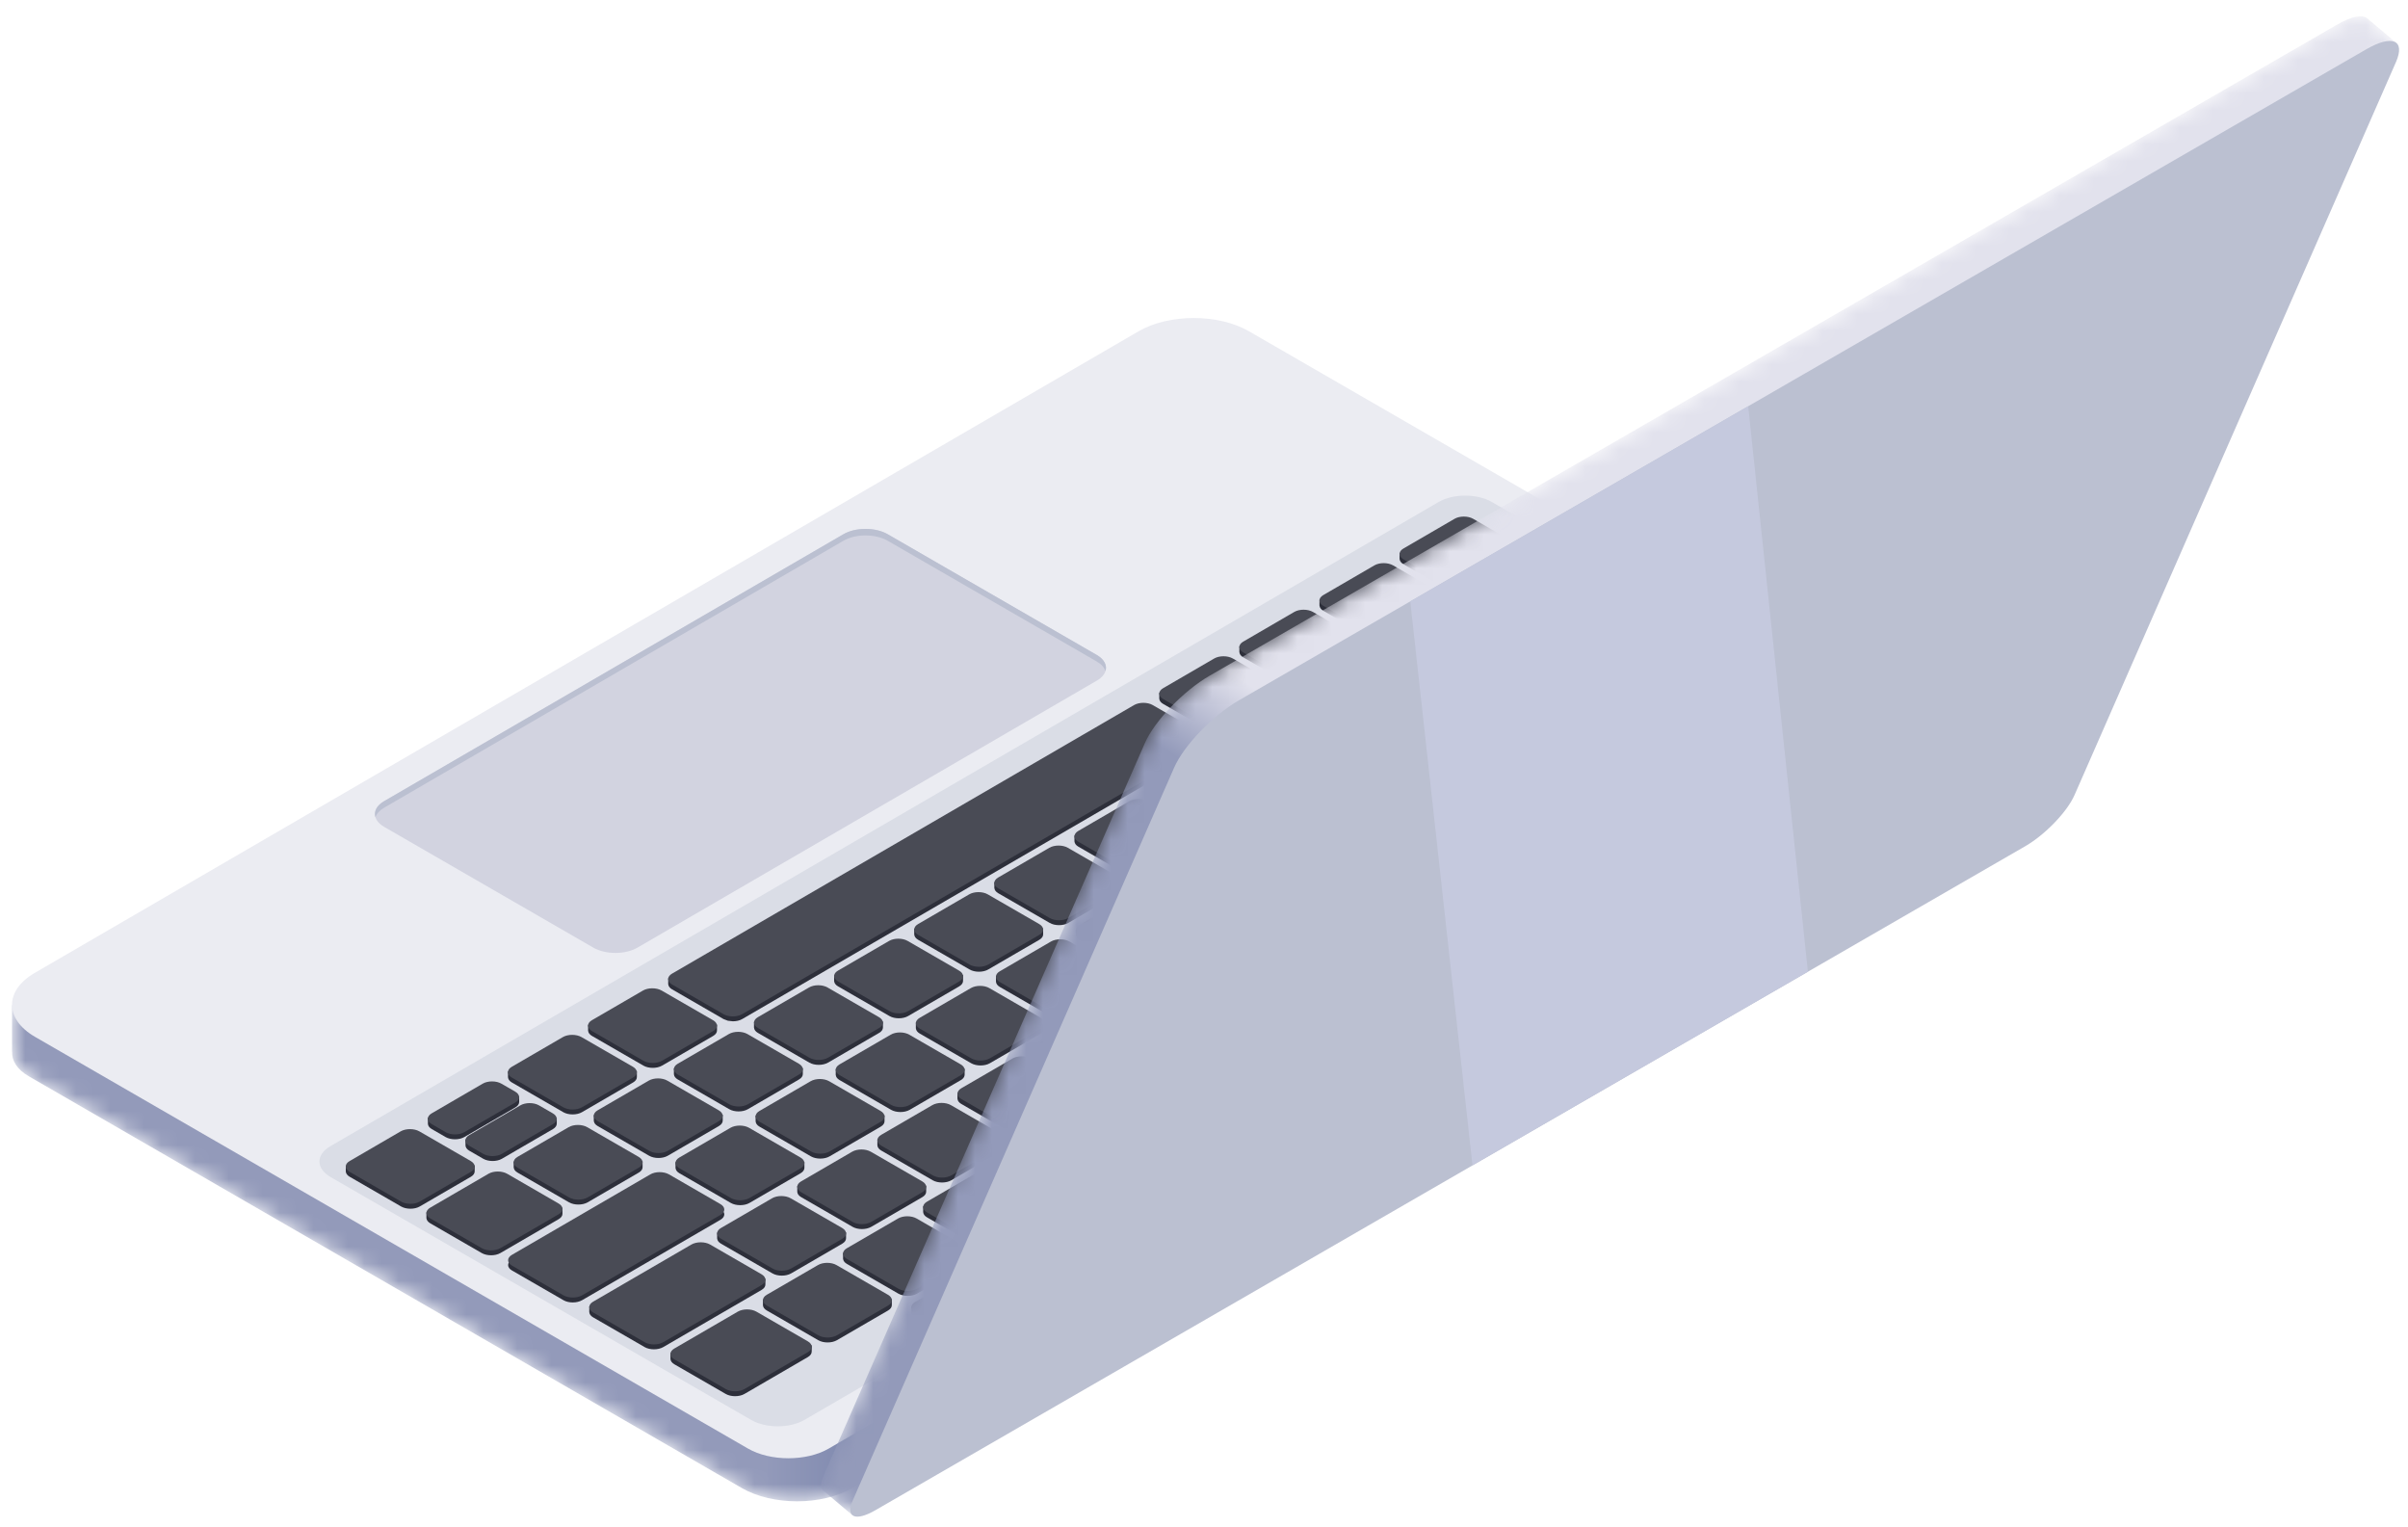 <svg width="142" height="90" viewBox="0 0 142 90" fill="none" xmlns="http://www.w3.org/2000/svg">
<path d="M54.401 78.841V78.496L54.205 78.543L54.171 78.517L53.353 78.047C53.049 77.871 52.557 77.869 52.255 78.045L49.465 79.667L49.016 79.773L49.017 80.132C49.027 80.241 49.101 80.349 49.247 80.433L50.064 80.905C50.368 81.081 50.859 81.083 51.163 80.905L54.177 79.155C54.324 79.068 54.399 78.957 54.401 78.845V78.841Z" fill="#2D2F3A"/>
<path d="M49.677 81.587V81.241L49.481 81.288L49.447 81.263L48.629 80.792C48.325 80.616 47.833 80.615 47.529 80.791L44.74 82.412L44.292 82.517L44.295 82.877C44.303 82.987 44.377 83.096 44.521 83.179L45.339 83.651C45.644 83.827 46.135 83.828 46.439 83.652L49.452 81.9C49.6 81.815 49.675 81.703 49.676 81.591L49.677 81.589V81.587Z" fill="#2D2F3A"/>
<path d="M49.245 80.145L50.063 80.616C50.367 80.792 50.86 80.792 51.161 80.617L54.177 78.865C54.479 78.689 54.476 78.404 54.172 78.228L53.355 77.756C53.051 77.58 52.557 77.58 52.255 77.756L49.24 79.508C48.939 79.683 48.94 79.968 49.245 80.145Z" fill="#494B55"/>
<path d="M44.521 82.891L45.339 83.361C45.643 83.539 46.136 83.539 46.44 83.361L49.453 81.611C49.753 81.435 49.752 81.149 49.448 80.973L48.631 80.501C48.325 80.325 47.833 80.325 47.531 80.501L44.517 82.252C44.215 82.428 44.216 82.713 44.521 82.891Z" fill="#494B55"/>
<mask id="mask0_5_2245" style="mask-type:luminance" maskUnits="userSpaceOnUse" x="0" y="21" width="117" height="68">
<path d="M116.688 48.029V45.465L114.605 45.713L73.287 21.857C71.968 21.097 69.841 21.099 68.535 21.857L5.056 58.748L0.709 59.264V62.011L0.715 62.012C0.685 62.533 1.013 63.06 1.701 63.457L43.747 87.733C45.549 88.773 48.461 88.775 50.255 87.733L115.352 49.901C116.221 49.397 116.661 48.741 116.684 48.08H116.688V48.029Z" fill="white"/>
</mask>
<g mask="url(#mask0_5_2245)">
<path d="M116.688 48.029V45.465L114.605 45.713L73.287 21.857C71.968 21.097 69.841 21.099 68.535 21.857L5.056 58.748L0.709 59.264V62.011L0.715 62.012C0.685 62.533 1.013 63.06 1.701 63.457L43.747 87.733C45.549 88.773 48.461 88.775 50.255 87.733L115.352 49.901C116.221 49.397 116.661 48.741 116.684 48.08H116.688V48.029Z" fill="url(#paint0_linear_5_2245)"/>
</g>
<path d="M115.696 43.804L73.652 19.531C71.851 18.489 68.936 18.489 67.143 19.531L2.047 57.361C0.255 58.401 0.265 60.091 2.068 61.131L44.112 85.405C45.429 86.165 47.559 86.165 48.868 85.405L115.712 46.56C117.021 45.799 117.015 44.565 115.696 43.804Z" fill="#EBECF2"/>
<path d="M19.493 69.395L44.295 83.715C45.165 84.217 46.572 84.217 47.436 83.715L112.789 45.736C113.653 45.233 113.648 44.419 112.779 43.917L87.975 29.597C87.105 29.095 85.699 29.095 84.835 29.597L19.483 67.576C18.619 68.077 18.624 68.892 19.493 69.395Z" fill="#DADDE6"/>
<path d="M109.283 44V43.647H108.992L106.019 41.931C105.713 41.755 105.223 41.756 104.921 41.931L101.939 43.664H101.68V44V44.001V44.023H101.684C101.692 44.129 101.767 44.236 101.909 44.319L104.943 46.069C105.247 46.247 105.74 46.247 106.043 46.071L109.059 44.319C109.209 44.232 109.284 44.116 109.283 44Z" fill="#2D2F3A"/>
<path d="M90.136 32.945V32.592L89.847 32.593L86.872 30.876C86.568 30.7 86.076 30.701 85.775 30.876L82.793 32.609L82.533 32.611V32.947V32.968H82.537C82.547 33.076 82.62 33.183 82.763 33.264L85.796 35.016C86.101 35.192 86.595 35.192 86.896 35.017L89.911 33.264C90.063 33.177 90.137 33.061 90.136 32.945Z" fill="#2D2F3A"/>
<path d="M85.411 35.691V35.337L85.121 35.339L82.148 33.623C81.844 33.445 81.352 33.447 81.051 33.623L78.069 35.355L77.809 35.356V35.692V35.713H77.813C77.823 35.821 77.896 35.928 78.039 36.011L81.073 37.761C81.377 37.937 81.871 37.937 82.172 37.763L85.187 36.011C85.339 35.923 85.413 35.807 85.411 35.691Z" fill="#2D2F3A"/>
<path d="M80.687 38.436V38.083L80.397 38.084L77.424 36.368C77.12 36.191 76.628 36.192 76.327 36.368L73.345 38.1L73.085 38.101V38.437V38.459H73.089C73.099 38.567 73.172 38.673 73.315 38.756L76.348 40.507C76.653 40.683 77.147 40.683 77.448 40.508L80.463 38.756C80.615 38.668 80.688 38.552 80.687 38.436Z" fill="#2D2F3A"/>
<path d="M75.963 41.181V40.828L75.673 40.829L72.7 39.113C72.396 38.936 71.904 38.937 71.603 39.113L68.621 40.845L68.361 40.847V41.183V41.204H68.364C68.375 41.312 68.448 41.419 68.591 41.501L71.624 43.252C71.929 43.429 72.421 43.429 72.724 43.253L75.74 41.501C75.891 41.413 75.964 41.297 75.963 41.181Z" fill="#2D2F3A"/>
<path d="M104.559 46.745V46.392H104.268L101.295 44.676C100.989 44.5 100.499 44.501 100.197 44.676L97.215 46.409H96.956V46.745V46.747V46.768H96.96C96.968 46.875 97.043 46.983 97.184 47.064L100.219 48.816C100.523 48.992 101.017 48.992 101.317 48.817L104.333 47.064C104.484 46.977 104.56 46.861 104.559 46.745Z" fill="#2D2F3A"/>
<path d="M97.133 45.551V45.197L96.844 45.199L93.871 43.483C93.565 43.305 93.073 43.307 92.773 43.483L89.791 45.215L89.531 45.216V45.552V45.573H89.535C89.544 45.681 89.619 45.788 89.76 45.871L92.795 47.621C93.099 47.797 93.592 47.797 93.893 47.623L96.908 45.871C97.06 45.783 97.135 45.667 97.133 45.551Z" fill="#2D2F3A"/>
<path d="M92.409 48.296V47.943L92.119 47.944L89.145 46.228C88.841 46.051 88.351 46.052 88.048 46.228L85.067 47.96L84.807 47.961V48.297V48.319H84.811C84.82 48.427 84.893 48.533 85.036 48.616L88.071 50.367C88.375 50.543 88.868 50.543 89.169 50.368L92.184 48.616C92.336 48.528 92.411 48.412 92.409 48.296Z" fill="#2D2F3A"/>
<path d="M89.955 44.143V43.789L89.664 43.791L86.691 42.073C86.387 41.897 85.895 41.899 85.593 42.073L82.612 43.807L82.352 43.808V44.144V44.165H82.356C82.365 44.273 82.439 44.379 82.581 44.461L85.615 46.213C85.92 46.389 86.413 46.389 86.715 46.215L89.731 44.461C89.881 44.373 89.956 44.259 89.955 44.143Z" fill="#2D2F3A"/>
<path d="M85.135 41.36V41.007L84.845 41.008L81.872 39.291C81.568 39.116 81.075 39.116 80.775 39.291L77.793 41.024L77.533 41.025V41.361V41.383H77.537C77.547 41.491 77.62 41.597 77.763 41.68L80.795 43.431C81.101 43.607 81.595 43.607 81.896 43.432L84.911 41.679C85.063 41.592 85.136 41.476 85.135 41.36Z" fill="#2D2F3A"/>
<path d="M80.411 44.105V43.752L80.121 43.753L77.148 42.037C76.843 41.86 76.351 41.861 76.051 42.037L73.069 43.769L72.809 43.771V44.107V44.128H72.812C72.823 44.236 72.896 44.343 73.039 44.425L76.072 46.176C76.377 46.352 76.869 46.352 77.172 46.177L80.187 44.425C80.339 44.337 80.412 44.221 80.411 44.105Z" fill="#2D2F3A"/>
<path d="M75.687 46.851V46.497L75.397 46.499L72.424 44.783C72.119 44.605 71.628 44.607 71.327 44.783L68.344 46.515L68.084 46.516V46.852V46.873H68.088C68.097 46.981 68.172 47.088 68.313 47.171L71.348 48.921C71.652 49.097 72.145 49.097 72.448 48.923L75.463 47.171C75.615 47.083 75.688 46.967 75.687 46.851Z" fill="#2D2F3A"/>
<path d="M70.963 49.596V49.243L70.673 49.244L67.699 47.528C67.395 47.351 66.904 47.352 66.601 47.528L63.62 49.261H63.36V49.597V49.62H63.364C63.373 49.727 63.447 49.833 63.589 49.916L66.624 51.667C66.928 51.844 67.421 51.844 67.723 51.668L70.739 49.916C70.889 49.828 70.964 49.712 70.963 49.596Z" fill="#2D2F3A"/>
<path d="M66.239 52.343V51.988L65.948 51.989L62.975 50.273C62.671 50.096 62.18 50.097 61.877 50.273L58.896 52.007H58.636V52.343V52.365H58.64C58.649 52.472 58.723 52.579 58.865 52.661L61.9 54.412C62.204 54.589 62.697 54.589 62.999 54.413L66.015 52.661C66.165 52.573 66.24 52.457 66.239 52.343Z" fill="#2D2F3A"/>
<path d="M61.515 55.088V54.735H61.224L58.251 53.019C57.947 52.843 57.455 52.844 57.153 53.019L54.172 54.752H53.912V55.088V55.089V55.109H53.916C53.925 55.217 53.999 55.324 54.141 55.407L57.175 57.157C57.48 57.335 57.973 57.335 58.275 57.159L61.291 55.407C61.441 55.319 61.516 55.204 61.515 55.088Z" fill="#2D2F3A"/>
<path d="M56.791 57.833V57.48H56.5L53.527 55.764C53.223 55.588 52.731 55.589 52.429 55.764L49.448 57.497H49.188V57.833V57.855H49.191C49.201 57.963 49.275 58.069 49.417 58.152L52.451 59.903C52.756 60.08 53.248 60.08 53.551 59.904L56.567 58.152C56.717 58.064 56.792 57.949 56.791 57.833Z" fill="#2D2F3A"/>
<path d="M52.067 60.579V60.225H51.776L48.803 58.509C48.497 58.333 48.007 58.335 47.705 58.509L44.723 60.243H44.463V60.579V60.6H44.467C44.476 60.708 44.551 60.815 44.693 60.897L47.727 62.649C48.031 62.825 48.524 62.825 48.827 62.651L51.843 60.897C51.993 60.809 52.068 60.695 52.067 60.579Z" fill="#2D2F3A"/>
<path d="M47.343 63.324V62.971H47.052L44.077 61.255C43.773 61.079 43.283 61.08 42.981 61.255L39.999 62.988H39.74V63.324V63.345H39.743C39.752 63.455 39.825 63.56 39.968 63.643L43.003 65.395C43.307 65.571 43.8 65.571 44.101 65.396L47.117 63.643C47.268 63.555 47.344 63.44 47.343 63.324Z" fill="#2D2F3A"/>
<path d="M42.281 60.756V60.403H41.991L39.017 58.687C38.713 58.511 38.223 58.512 37.92 58.687L34.939 60.42H34.68V60.757V60.779H34.684C34.692 60.885 34.765 60.992 34.908 61.075L37.943 62.827C38.247 63.003 38.74 63.003 39.041 62.827L42.057 61.075C42.208 60.987 42.283 60.872 42.281 60.756Z" fill="#2D2F3A"/>
<path d="M37.557 63.501V63.148L37.267 63.149L34.295 61.432C33.989 61.256 33.497 61.257 33.196 61.432L30.215 63.165H29.956V63.501V63.503V63.524H29.96C29.968 63.631 30.041 63.737 30.184 63.82L33.217 65.572C33.523 65.748 34.017 65.748 34.317 65.572L37.333 63.82C37.484 63.733 37.559 63.617 37.557 63.501Z" fill="#2D2F3A"/>
<path d="M27.992 69.06V68.707H27.701L24.729 66.991C24.424 66.815 23.932 66.816 23.631 66.991L20.649 68.724H20.391V69.061V69.083H20.393C20.404 69.189 20.476 69.296 20.62 69.379L23.652 71.131C23.959 71.307 24.452 71.307 24.752 71.131L27.768 69.379C27.919 69.291 27.993 69.176 27.992 69.06Z" fill="#2D2F3A"/>
<path d="M32.879 71.207L29.907 69.491C29.601 69.315 29.109 69.316 28.808 69.491L28.387 69.736L25.827 71.224H25.568V71.375L25.405 71.469H25.145V71.805V71.807V71.828H25.148C25.159 71.935 25.232 72.041 25.375 72.124L28.407 73.876C28.713 74.052 29.205 74.052 29.508 73.876L32.945 71.879C33.096 71.791 33.171 71.676 33.169 71.56V71.207H32.879Z" fill="#2D2F3A"/>
<path d="M42.619 66.069V65.716H42.327L39.353 64C39.049 63.824 38.559 63.825 38.256 64L35.275 65.733L35.016 65.735V66.069V66.092H35.019C35.028 66.2 35.101 66.305 35.244 66.388L38.279 68.14C38.583 68.316 39.076 68.316 39.377 68.141L42.393 66.388C42.544 66.3 42.62 66.185 42.619 66.069Z" fill="#2D2F3A"/>
<path d="M37.893 68.815V68.461H37.603L34.629 66.745C34.325 66.569 33.833 66.571 33.532 66.745L30.551 68.479L30.292 68.48V68.816V68.837H30.295C30.304 68.945 30.377 69.051 30.52 69.133L33.553 70.885C33.859 71.061 34.352 71.061 34.653 70.887L37.669 69.133C37.82 69.045 37.895 68.931 37.893 68.815Z" fill="#2D2F3A"/>
<path d="M85.231 46.888V46.535L84.94 46.536L81.967 44.819C81.661 44.643 81.171 44.644 80.869 44.819L77.888 46.552L77.628 46.553V46.889V46.911H77.631C77.641 47.019 77.715 47.124 77.857 47.207L80.891 48.959C81.196 49.135 81.688 49.135 81.991 48.96L85.007 47.207C85.157 47.12 85.232 47.004 85.231 46.888Z" fill="#2D2F3A"/>
<path d="M80.507 49.633V49.28L80.216 49.281L77.243 47.565C76.937 47.388 76.447 47.389 76.145 47.565L73.163 49.297H72.904V49.635V49.656H72.907C72.916 49.764 72.991 49.871 73.132 49.953L76.167 51.704C76.471 51.88 76.964 51.88 77.267 51.705L80.283 49.953C80.433 49.865 80.508 49.749 80.507 49.633Z" fill="#2D2F3A"/>
<path d="M75.783 52.379V52.025L75.492 52.027L72.517 50.311C72.213 50.133 71.723 50.135 71.42 50.311L68.439 52.043H68.18V52.38V52.401H68.184C68.192 52.509 68.265 52.616 68.408 52.699L71.443 54.449C71.747 54.625 72.24 54.625 72.541 54.451L75.557 52.699C75.708 52.611 75.784 52.495 75.783 52.379Z" fill="#2D2F3A"/>
<path d="M71.057 55.124V54.771L70.767 54.772L67.795 53.056C67.489 52.879 66.999 52.88 66.696 53.056L63.715 54.788L63.456 54.789V55.125V55.147H63.46C63.468 55.255 63.541 55.361 63.684 55.444L66.719 57.195C67.023 57.371 67.517 57.371 67.817 57.196L70.833 55.444C70.984 55.356 71.06 55.24 71.057 55.124Z" fill="#2D2F3A"/>
<path d="M66.333 57.871V57.516L66.043 57.517L63.071 55.8C62.765 55.624 62.273 55.625 61.972 55.8L58.991 57.533L58.732 57.535V57.871V57.892H58.736C58.744 58 58.817 58.107 58.961 58.189L61.993 59.94C62.299 60.116 62.793 60.116 63.093 59.941L66.109 58.189C66.26 58.101 66.335 57.985 66.333 57.871Z" fill="#2D2F3A"/>
<path d="M61.609 60.616V60.263H61.319L58.347 58.545C58.041 58.371 57.549 58.372 57.248 58.545L54.267 60.279L54.008 60.28V60.616V60.637H54.011C54.02 60.745 54.093 60.852 54.237 60.935L57.269 62.685C57.575 62.861 58.068 62.861 58.369 62.687L61.385 60.935C61.536 60.847 61.611 60.731 61.609 60.616Z" fill="#2D2F3A"/>
<path d="M56.885 63.361V63.008H56.595L53.623 61.291C53.316 61.116 52.825 61.117 52.524 61.291L49.541 63.024L49.283 63.025V63.361V63.383H49.287C49.295 63.491 49.369 63.597 49.513 63.68L52.545 65.431C52.851 65.607 53.344 65.607 53.645 65.432L56.661 63.68C56.812 63.592 56.887 63.476 56.885 63.361Z" fill="#2D2F3A"/>
<path d="M52.161 66.107V65.753H51.871L48.897 64.037C48.592 63.861 48.101 63.863 47.8 64.037L44.817 65.769L44.559 65.771V66.107V66.128H44.563C44.572 66.236 44.644 66.343 44.788 66.425L47.821 68.177C48.127 68.352 48.62 68.352 48.92 68.177L51.936 66.425C52.087 66.337 52.163 66.221 52.161 66.107Z" fill="#2D2F3A"/>
<path d="M47.437 68.852V68.499H47.145L44.173 66.783C43.868 66.607 43.377 66.607 43.075 66.783L40.093 68.515L39.835 68.516V68.852V68.873H39.839C39.848 68.981 39.92 69.088 40.064 69.171L43.097 70.923C43.403 71.097 43.896 71.097 44.196 70.923L47.212 69.171C47.363 69.083 47.439 68.967 47.437 68.852Z" fill="#2D2F3A"/>
<path d="M87.684 51.041V50.688L87.395 50.689L84.421 48.973C84.117 48.796 83.627 48.797 83.324 48.973L80.343 50.707H80.083V51.043V51.064H80.087C80.096 51.172 80.169 51.279 80.312 51.361L83.347 53.112C83.651 53.289 84.144 53.289 84.445 53.113L87.461 51.361C87.612 51.273 87.685 51.157 87.684 51.041Z" fill="#2D2F3A"/>
<path d="M82.961 53.788V53.433L82.671 53.435L79.697 51.719C79.393 51.541 78.901 51.543 78.6 51.719L75.619 53.452H75.359V53.788V53.809H75.363C75.372 53.917 75.445 54.024 75.588 54.107L78.621 55.857C78.927 56.035 79.42 56.035 79.721 55.859L82.737 54.107C82.888 54.019 82.961 53.903 82.961 53.788Z" fill="#2D2F3A"/>
<path d="M78.237 56.533V56.179L77.947 56.18L74.973 54.464C74.668 54.288 74.177 54.289 73.876 54.464L70.895 56.197H70.635V56.533V56.555H70.637C70.647 56.663 70.721 56.769 70.864 56.852L73.897 58.603C74.203 58.78 74.695 58.78 74.997 58.604L78.013 56.852C78.164 56.764 78.239 56.649 78.237 56.533Z" fill="#2D2F3A"/>
<path d="M73.513 59.279V58.925H73.223L70.249 57.209C69.944 57.033 69.453 57.035 69.152 57.209L66.169 58.943H65.909V59.279V59.3H65.913C65.923 59.408 65.997 59.515 66.139 59.597L69.173 61.348C69.477 61.525 69.971 61.525 70.273 61.349L73.289 59.597C73.439 59.509 73.515 59.395 73.513 59.279Z" fill="#2D2F3A"/>
<path d="M68.789 62.024V61.671H68.499L65.524 59.955C65.22 59.779 64.729 59.78 64.427 59.955L61.445 61.688H61.185V62.024V62.045H61.189C61.199 62.153 61.272 62.26 61.415 62.343L64.449 64.095C64.753 64.271 65.247 64.271 65.548 64.096L68.564 62.343C68.715 62.255 68.791 62.14 68.789 62.024Z" fill="#2D2F3A"/>
<path d="M64.064 64.769V64.416H63.773L60.8 62.7C60.496 62.524 60.005 62.525 59.703 62.7L56.721 64.433H56.461V64.769V64.791H56.465C56.475 64.9 56.548 65.005 56.691 65.088L59.725 66.84C60.029 67.016 60.523 67.016 60.824 66.841L63.84 65.088C63.991 65 64.065 64.885 64.064 64.769Z" fill="#2D2F3A"/>
<path d="M59.34 67.515V67.161H59.049L56.076 65.445C55.772 65.269 55.28 65.271 54.979 65.445L51.997 67.179H51.739V67.515V67.537H51.741C51.751 67.645 51.824 67.751 51.967 67.833L55 69.585C55.305 69.761 55.799 69.761 56.1 69.587L59.116 67.833C59.267 67.745 59.341 67.629 59.34 67.515Z" fill="#2D2F3A"/>
<path d="M54.616 70.26V69.907H54.325L51.352 68.191C51.047 68.015 50.556 68.016 50.255 68.191L47.273 69.924H47.015V70.261V70.283H47.017C47.027 70.391 47.1 70.496 47.243 70.579L50.276 72.331C50.581 72.507 51.073 72.507 51.376 72.332L54.392 70.579C54.543 70.491 54.617 70.375 54.616 70.26Z" fill="#2D2F3A"/>
<path d="M49.892 73.005V72.652H49.601L46.628 70.936C46.323 70.76 45.832 70.761 45.531 70.936L42.548 72.669H42.289V73.007V73.028H42.293C42.301 73.135 42.376 73.241 42.517 73.324L45.552 75.076C45.856 75.252 46.351 75.252 46.652 75.077L49.668 73.324C49.819 73.236 49.893 73.121 49.892 73.005Z" fill="#2D2F3A"/>
<path d="M99.835 49.491V49.137H99.543L96.571 47.421C96.265 47.245 95.775 47.247 95.472 47.421L92.491 49.155H92.232V49.491V49.492V49.513H92.236C92.244 49.621 92.317 49.728 92.461 49.809L95.495 51.561C95.799 51.737 96.293 51.737 96.593 51.563L99.609 49.809C99.76 49.723 99.836 49.607 99.835 49.491Z" fill="#2D2F3A"/>
<path d="M95.109 52.236V51.883H94.819L91.847 50.167C91.541 49.991 91.051 49.992 90.748 50.167L87.767 51.9L87.508 51.901V52.236V52.237V52.259H87.512C87.52 52.367 87.593 52.472 87.737 52.555L90.771 54.307C91.075 54.483 91.569 54.483 91.869 54.308L94.885 52.555C95.036 52.467 95.112 52.352 95.109 52.236Z" fill="#2D2F3A"/>
<path d="M90.385 54.981V54.628H90.095L87.123 52.912C86.817 52.736 86.325 52.737 86.024 52.912L83.043 54.645L82.784 54.647V54.983V55.004H82.788C82.796 55.112 82.869 55.217 83.013 55.3L86.045 57.052C86.351 57.228 86.845 57.228 87.145 57.053L90.161 55.3C90.312 55.212 90.387 55.097 90.385 54.981Z" fill="#2D2F3A"/>
<path d="M85.661 57.727V57.373H85.371L82.399 55.657C82.093 55.481 81.601 55.483 81.3 55.657L78.319 57.391L78.06 57.392V57.728V57.749H78.063C78.073 57.857 78.145 57.963 78.289 58.045L81.321 59.797C81.628 59.973 82.12 59.973 82.421 59.799L85.437 58.045C85.588 57.957 85.663 57.843 85.661 57.727Z" fill="#2D2F3A"/>
<path d="M80.937 60.472V60.119L80.647 60.12L77.675 58.403C77.368 58.227 76.877 58.228 76.576 58.403L73.593 60.136L73.335 60.137V60.473V60.495H73.339C73.348 60.603 73.421 60.708 73.565 60.791L76.597 62.543C76.903 62.719 77.396 62.719 77.697 62.544L80.713 60.791C80.864 60.704 80.939 60.588 80.937 60.472Z" fill="#2D2F3A"/>
<path d="M76.213 63.217V62.864L75.923 62.865L72.951 61.149C72.644 60.972 72.153 60.973 71.852 61.149L68.869 62.881H68.611V63.219V63.24H68.615C68.624 63.348 68.697 63.455 68.84 63.537L71.873 65.288C72.179 65.464 72.672 65.464 72.972 65.289L75.988 63.537C76.139 63.449 76.215 63.333 76.213 63.217Z" fill="#2D2F3A"/>
<path d="M71.489 65.963V65.609L71.197 65.611L68.225 63.895C67.92 63.717 67.429 63.719 67.128 63.895L64.145 65.627H63.887V65.964V65.985H63.891C63.9 66.093 63.972 66.2 64.116 66.283L67.149 68.033C67.455 68.209 67.948 68.209 68.248 68.035L71.264 66.283C71.415 66.195 71.491 66.079 71.489 65.963Z" fill="#2D2F3A"/>
<path d="M66.764 68.708V68.355L66.473 68.356L63.501 66.639C63.196 66.463 62.705 66.464 62.404 66.639L59.421 68.372L59.163 68.373V68.709V68.731H59.167C59.176 68.839 59.248 68.945 59.392 69.028L62.425 70.779C62.731 70.955 63.224 70.955 63.524 70.78L66.54 69.028C66.691 68.94 66.767 68.824 66.764 68.708Z" fill="#2D2F3A"/>
<path d="M62.04 71.455V71.1L61.749 71.101L58.777 69.384C58.472 69.208 57.98 69.209 57.68 69.384L54.697 71.117L54.439 71.119V71.455V71.476H54.443C54.452 71.584 54.524 71.691 54.668 71.773L57.7 73.524C58.007 73.7 58.5 73.7 58.8 73.525L61.816 71.773C61.967 71.685 62.041 71.569 62.04 71.455Z" fill="#2D2F3A"/>
<path d="M57.316 74.2V73.845L57.025 73.847L54.053 72.129C53.748 71.955 53.256 71.956 52.956 72.129L49.973 73.863L49.715 73.864V74.2V74.221H49.717C49.728 74.329 49.8 74.436 49.944 74.519L52.976 76.269C53.283 76.445 53.775 76.445 54.076 76.271L57.092 74.519C57.243 74.431 57.317 74.315 57.316 74.2Z" fill="#2D2F3A"/>
<path d="M52.592 76.945V76.592H52.301L49.329 74.875C49.023 74.7 48.532 74.7 48.232 74.875L45.248 76.608L44.991 76.609V76.945V76.967H44.993C45.003 77.075 45.076 77.181 45.22 77.264L48.252 79.015C48.557 79.191 49.051 79.191 49.352 79.016L52.368 77.264C52.519 77.176 52.593 77.06 52.592 76.945Z" fill="#2D2F3A"/>
<path d="M47.868 79.316L47.572 79.332L44.605 77.62C44.3 77.444 43.808 77.445 43.507 77.621L39.836 79.755L39.536 79.771L39.539 80.093V80.137V80.155H39.543C39.559 80.256 39.629 80.355 39.764 80.433L42.797 82.184C43.103 82.36 43.596 82.36 43.9 82.184L47.641 80.009C47.8 79.917 47.873 79.795 47.865 79.675H47.868V79.316Z" fill="#2D2F3A"/>
<path d="M71.24 43.916V43.575H70.953L67.977 41.857C67.749 41.727 67.415 41.693 67.133 41.76L66.877 41.859L63.896 43.592H63.636V43.743L42.644 55.941L39.663 57.675L39.404 57.676V58.012V58.033H39.407L39.409 58.045L39.425 58.111L39.435 58.128L39.468 58.188L39.499 58.221L39.536 58.263L39.629 58.328L39.632 58.329L42.665 60.081L42.924 60.18L43.217 60.213C43.416 60.213 43.615 60.171 43.765 60.083L46.781 58.329L71.015 44.247C71.172 44.156 71.244 44.036 71.24 43.916Z" fill="#2D2F3A"/>
<path d="M106.367 48.643V48.297L106.172 48.344L106.136 48.319L105.32 47.847C105.016 47.671 104.523 47.669 104.22 47.845L101.431 49.467L100.981 49.573L100.984 49.932C100.993 50.041 101.068 50.151 101.212 50.235L102.029 50.705C102.335 50.881 102.825 50.883 103.128 50.707L106.141 48.956C106.291 48.869 106.364 48.757 106.365 48.645H106.367V48.643Z" fill="#2D2F3A"/>
<path d="M101.643 51.388V51.043L101.448 51.089L101.412 51.064L100.596 50.593C100.291 50.416 99.799 50.415 99.496 50.592L96.707 52.212L96.257 52.319L96.26 52.679C96.269 52.788 96.344 52.896 96.488 52.98L97.304 53.451C97.611 53.627 98.101 53.628 98.405 53.452L101.417 51.701C101.567 51.615 101.639 51.503 101.641 51.391H101.643V51.388Z" fill="#2D2F3A"/>
<path d="M96.919 54.133V53.788L96.724 53.835L96.688 53.809L95.872 53.339C95.567 53.161 95.075 53.16 94.772 53.337L91.983 54.957L91.533 55.064L91.536 55.424C91.544 55.533 91.62 55.641 91.764 55.725L92.58 56.196C92.887 56.373 93.377 56.373 93.681 56.197L96.693 54.447C96.843 54.36 96.915 54.248 96.917 54.136H96.919V54.133Z" fill="#2D2F3A"/>
<path d="M92.193 56.879V56.533L92 56.58L91.964 56.555L91.148 56.084C90.843 55.907 90.351 55.905 90.048 56.083L87.259 57.703L86.808 57.809L86.812 58.169C86.82 58.279 86.896 58.387 87.04 58.471L87.856 58.941C88.161 59.119 88.653 59.12 88.957 58.943L91.969 57.192C92.119 57.105 92.191 56.993 92.193 56.881V56.879Z" fill="#2D2F3A"/>
<path d="M87.469 59.624V59.279L87.275 59.325L87.24 59.3L86.423 58.828C86.119 58.652 85.628 58.652 85.324 58.828L82.535 60.448L82.084 60.555L82.088 60.915C82.096 61.024 82.171 61.132 82.316 61.216L83.132 61.687C83.437 61.864 83.928 61.865 84.232 61.688L87.245 59.937C87.393 59.851 87.467 59.739 87.469 59.627V59.624Z" fill="#2D2F3A"/>
<path d="M82.745 62.369V62.024L82.551 62.071L82.516 62.045L81.699 61.573C81.395 61.399 80.903 61.397 80.6 61.573L77.811 63.193L77.36 63.3L77.363 63.66C77.372 63.769 77.447 63.877 77.592 63.961L78.408 64.432C78.713 64.609 79.204 64.609 79.508 64.433L82.521 62.683C82.669 62.596 82.743 62.485 82.745 62.372V62.369Z" fill="#2D2F3A"/>
<path d="M78.021 65.115V64.769L77.827 64.816L77.792 64.791L76.975 64.319C76.671 64.144 76.179 64.143 75.875 64.319L73.085 65.939L72.636 66.045L72.639 66.405C72.648 66.515 72.723 66.623 72.867 66.707L73.684 67.179C73.989 67.355 74.48 67.355 74.784 67.179L77.796 65.428C77.945 65.343 78.019 65.231 78.02 65.117H78.021V65.115Z" fill="#2D2F3A"/>
<path d="M73.297 67.86V67.515L73.103 67.561L73.068 67.536L72.251 67.065C71.945 66.889 71.455 66.888 71.151 67.064L68.361 68.684L67.912 68.791L67.915 69.151C67.924 69.26 67.999 69.368 68.143 69.452L68.96 69.924C69.265 70.1 69.756 70.1 70.06 69.925L73.073 68.173C73.221 68.088 73.295 67.976 73.296 67.863H73.297V67.86Z" fill="#2D2F3A"/>
<path d="M68.573 70.605V70.26L68.379 70.307L68.344 70.281L67.527 69.811C67.221 69.635 66.731 69.633 66.427 69.809L63.637 71.429L63.188 71.537L63.191 71.896C63.199 72.005 63.275 72.113 63.419 72.197L64.236 72.669C64.541 72.845 65.032 72.845 65.336 72.671L68.349 70.919C68.497 70.833 68.571 70.721 68.573 70.608V70.605Z" fill="#2D2F3A"/>
<path d="M63.849 73.351V73.005L63.655 73.052L63.62 73.027L62.801 72.556C62.497 72.379 62.007 72.379 61.703 72.555L58.913 74.176L58.463 74.283L58.467 74.641C58.475 74.751 58.551 74.859 58.695 74.943L59.512 75.415C59.816 75.591 60.308 75.592 60.611 75.416L63.625 73.664C63.773 73.577 63.847 73.467 63.849 73.353V73.351Z" fill="#2D2F3A"/>
<path d="M59.125 76.096V75.751L58.929 75.797L58.895 75.772L58.077 75.301C57.773 75.124 57.283 75.124 56.979 75.3L54.189 76.921L53.74 77.028L53.743 77.387C53.751 77.496 53.825 77.604 53.971 77.688L54.788 78.16C55.092 78.336 55.583 78.337 55.887 78.16L58.901 76.409C59.048 76.323 59.123 76.212 59.125 76.099V76.096Z" fill="#2D2F3A"/>
<path d="M104.495 40.897L104.281 40.929L104.267 40.92L101.231 39.167C100.928 38.992 100.435 38.992 100.133 39.167L94.531 42.423L94.224 42.469V42.784V42.793V42.804H94.227C94.233 42.913 94.307 43.023 94.452 43.107L97.487 44.859C97.791 45.035 98.284 45.035 98.584 44.859L104.269 41.555C104.42 41.467 104.496 41.352 104.495 41.236V40.897Z" fill="#2D2F3A"/>
<path d="M99.709 38.121L99.501 38.171L99.48 38.156L96.447 36.404C96.141 36.228 95.648 36.228 95.348 36.403L87.477 40.976L87.075 41.069V41.404H87.076C87.08 41.517 87.156 41.629 87.305 41.716L90.339 43.468C90.644 43.644 91.135 43.643 91.436 43.468L99.483 38.791C99.635 38.704 99.711 38.588 99.708 38.471H99.709V38.121Z" fill="#2D2F3A"/>
<path d="M94.891 35.34L94.683 35.388L94.661 35.373L91.628 33.623C91.323 33.445 90.829 33.445 90.528 33.621L82.659 38.195L82.256 38.288V38.623H82.257C82.261 38.735 82.337 38.848 82.487 38.935L85.519 40.685C85.825 40.861 86.316 40.86 86.617 40.685L94.664 36.009C94.816 35.921 94.892 35.805 94.889 35.689H94.891V35.34Z" fill="#2D2F3A"/>
<path d="M45.135 75.385L44.915 75.421L44.907 75.415L41.872 73.663C41.569 73.487 41.075 73.487 40.773 73.664L35.072 76.977L34.749 77.028V77.348V77.355V77.369H34.752C34.76 77.479 34.835 77.585 34.979 77.669L38.015 79.421C38.317 79.596 38.808 79.597 39.112 79.421L44.908 76.052C45.063 75.963 45.136 75.847 45.135 75.731V75.385Z" fill="#2D2F3A"/>
<path d="M42.483 71.279L39.451 69.527C39.144 69.351 38.652 69.351 38.349 69.527L30.188 74.269C29.885 74.445 29.889 74.731 30.193 74.905L33.228 76.657C33.532 76.833 34.021 76.833 34.325 76.657L42.484 71.916C42.788 71.739 42.789 71.455 42.483 71.279Z" fill="#2D2F3A"/>
<path d="M32.833 66.255V65.909L32.637 65.956L32.603 65.931L31.787 65.459C31.48 65.283 30.989 65.281 30.685 65.457L27.897 67.079L27.448 67.185L27.451 67.544C27.46 67.653 27.533 67.763 27.679 67.845L28.495 68.317C28.8 68.493 29.292 68.495 29.595 68.319L32.608 66.568C32.756 66.481 32.829 66.369 32.832 66.257H32.833V66.255Z" fill="#2D2F3A"/>
<path d="M30.616 64.975V64.629L30.421 64.676L30.387 64.651L29.569 64.179C29.264 64.003 28.773 64.001 28.469 64.179L25.681 65.799L25.231 65.905L25.235 66.265C25.241 66.375 25.316 66.483 25.461 66.567L26.279 67.039C26.583 67.213 27.075 67.215 27.377 67.039L30.392 65.288C30.539 65.201 30.613 65.091 30.616 64.977V64.975Z" fill="#2D2F3A"/>
<path d="M111.82 45.455L111.821 45.453V45.093L111.601 45.156L111.592 45.149L110.775 44.677C110.469 44.501 109.979 44.5 109.676 44.676L106.2 46.695L105.705 46.836V47.208L105.712 47.207C105.728 47.309 105.799 47.411 105.936 47.489L106.752 47.96C107.059 48.137 107.551 48.137 107.852 47.961L111.597 45.785C111.755 45.695 111.828 45.573 111.82 45.455Z" fill="#2D2F3A"/>
<path d="M101.909 44.031L104.944 45.783C105.248 45.957 105.74 45.957 106.041 45.783L109.057 44.029C109.357 43.855 109.357 43.569 109.053 43.393L106.019 41.643C105.715 41.467 105.221 41.467 104.92 41.641L101.905 43.393C101.604 43.568 101.605 43.855 101.909 44.031Z" fill="#2D2F3A"/>
<path d="M97.185 46.776L100.22 48.527C100.524 48.704 101.016 48.703 101.316 48.528L104.332 46.775C104.633 46.6 104.633 46.316 104.329 46.139L101.295 44.388C100.991 44.212 100.497 44.212 100.196 44.387L97.181 46.139C96.879 46.315 96.881 46.6 97.185 46.776Z" fill="#2D2F3A"/>
<path d="M92.461 49.521L95.495 51.272C95.8 51.449 96.292 51.448 96.592 51.272L99.608 49.52C99.909 49.345 99.909 49.061 99.605 48.884L96.572 47.133C96.267 46.957 95.773 46.957 95.471 47.132L92.456 48.884C92.155 49.06 92.156 49.345 92.461 49.521Z" fill="#2D2F3A"/>
<path d="M87.739 52.267L90.771 54.017C91.076 54.195 91.568 54.193 91.871 54.017L94.884 52.265C95.184 52.091 95.185 51.807 94.88 51.629L91.848 49.879C91.541 49.703 91.049 49.703 90.747 49.877L87.735 51.628C87.431 51.805 87.432 52.091 87.739 52.267Z" fill="#2D2F3A"/>
<path d="M83.013 55.012L86.047 56.763C86.351 56.94 86.844 56.939 87.147 56.763L90.16 55.012C90.461 54.836 90.461 54.552 90.156 54.375L87.124 52.624C86.817 52.448 86.324 52.448 86.023 52.623L83.011 54.373C82.707 54.551 82.708 54.836 83.013 55.012Z" fill="#2D2F3A"/>
<path d="M78.289 57.757L81.323 59.509C81.628 59.685 82.119 59.684 82.421 59.508L85.436 57.756C85.74 57.58 85.737 57.297 85.432 57.121L82.399 55.369C82.093 55.193 81.603 55.192 81.299 55.368L78.285 57.12C77.983 57.296 77.984 57.581 78.289 57.757Z" fill="#2D2F3A"/>
<path d="M73.565 60.503L76.599 62.255C76.904 62.431 77.395 62.429 77.697 62.253L80.712 60.501C81.015 60.325 81.013 60.043 80.708 59.867L77.675 58.115C77.369 57.939 76.879 57.937 76.575 58.113L73.561 59.865C73.257 60.041 73.26 60.327 73.565 60.503Z" fill="#2D2F3A"/>
<path d="M68.843 63.247L71.876 64.999C72.181 65.175 72.671 65.175 72.973 64.999L75.987 63.247C76.291 63.071 76.289 62.788 75.984 62.612L72.951 60.86C72.645 60.684 72.153 60.683 71.851 60.859L68.837 62.611C68.533 62.787 68.537 63.071 68.843 63.247Z" fill="#2D2F3A"/>
<path d="M64.119 65.992L67.152 67.744C67.457 67.92 67.947 67.92 68.249 67.744L71.263 65.992C71.567 65.817 71.565 65.533 71.259 65.357L68.227 63.605C67.92 63.429 67.429 63.428 67.127 63.604L64.113 65.356C63.809 65.532 63.813 65.817 64.119 65.992Z" fill="#2D2F3A"/>
<path d="M59.395 68.737L62.428 70.489C62.733 70.665 63.223 70.665 63.525 70.489L66.539 68.737C66.843 68.563 66.841 68.279 66.535 68.103L63.503 66.351C63.196 66.175 62.705 66.173 62.403 66.349L59.389 68.101C59.085 68.277 59.089 68.563 59.395 68.737Z" fill="#2D2F3A"/>
<path d="M54.671 71.484L57.703 73.235C58.009 73.411 58.499 73.411 58.8 73.235L61.815 71.484C62.119 71.308 62.116 71.024 61.811 70.848L58.777 69.096C58.472 68.92 57.981 68.919 57.679 69.096L54.665 70.847C54.361 71.023 54.364 71.308 54.671 71.484Z" fill="#494B55"/>
<path d="M85.037 48.327L88.071 50.079C88.376 50.255 88.867 50.253 89.168 50.079L92.184 48.325C92.485 48.152 92.485 47.867 92.18 47.691L89.147 45.939C88.843 45.763 88.349 45.763 88.047 45.937L85.031 47.691C84.731 47.865 84.732 48.152 85.037 48.327Z" fill="#2D2F3A"/>
<path d="M80.313 51.072L83.347 52.824C83.652 53 84.143 52.999 84.444 52.824L87.46 51.071C87.76 50.897 87.761 50.612 87.456 50.436L84.423 48.684C84.117 48.508 83.625 48.508 83.323 48.683L80.307 50.436C80.007 50.611 80.008 50.897 80.313 51.072Z" fill="#2D2F3A"/>
<path d="M75.588 53.819L78.623 55.569C78.927 55.745 79.419 55.744 79.721 55.568L82.736 53.817C83.036 53.643 83.037 53.357 82.732 53.181L79.699 51.429C79.393 51.253 78.9 51.253 78.599 51.429L75.585 53.18C75.283 53.356 75.284 53.643 75.588 53.819Z" fill="#2D2F3A"/>
<path d="M70.864 56.564L73.899 58.315C74.203 58.491 74.693 58.489 74.997 58.313L78.012 56.563C78.312 56.388 78.312 56.103 78.008 55.927L74.973 54.176C74.669 53.999 74.176 53.999 73.875 54.175L70.86 55.925C70.559 56.101 70.56 56.388 70.864 56.564Z" fill="#2D2F3A"/>
<path d="M66.14 59.309L69.175 61.06C69.479 61.236 69.969 61.235 70.273 61.059L73.288 59.308C73.589 59.132 73.588 58.848 73.284 58.672L70.249 56.921C69.945 56.744 69.455 56.743 69.151 56.92L66.136 58.671C65.833 58.847 65.836 59.133 66.14 59.309Z" fill="#2D2F3A"/>
<path d="M61.416 62.055L64.449 63.805C64.755 63.983 65.245 63.981 65.549 63.804L68.563 62.053C68.865 61.877 68.864 61.593 68.56 61.417L65.525 59.667C65.221 59.489 64.729 59.488 64.427 59.665L61.412 61.416C61.109 61.593 61.111 61.877 61.416 62.055Z" fill="#2D2F3A"/>
<path d="M56.693 64.799L59.728 66.549C60.032 66.727 60.521 66.727 60.825 66.549L63.839 64.799C64.141 64.623 64.14 64.339 63.835 64.163L60.801 62.412C60.496 62.235 60.005 62.235 59.701 62.411L56.688 64.161C56.385 64.339 56.389 64.623 56.693 64.799Z" fill="#494B55"/>
<path d="M51.969 67.544L55.004 69.295C55.308 69.472 55.797 69.472 56.101 69.295L59.115 67.544C59.417 67.368 59.416 67.084 59.111 66.908L56.077 65.157C55.772 64.981 55.281 64.98 54.977 65.156L51.964 66.907C51.661 67.083 51.665 67.368 51.969 67.544Z" fill="#494B55"/>
<path d="M47.245 70.289L50.279 72.04C50.584 72.217 51.073 72.217 51.376 72.04L54.391 70.289C54.693 70.113 54.691 69.829 54.387 69.653L51.352 67.903C51.048 67.727 50.557 67.725 50.253 67.901L47.24 69.652C46.937 69.828 46.94 70.113 47.245 70.289Z" fill="#494B55"/>
<path d="M42.521 73.035L45.555 74.787C45.86 74.963 46.349 74.963 46.652 74.787L49.667 73.035C49.968 72.859 49.967 72.575 49.663 72.399L46.628 70.648C46.324 70.472 45.833 70.471 45.529 70.647L42.516 72.399C42.212 72.573 42.216 72.859 42.521 73.035Z" fill="#494B55"/>
<path d="M49.947 74.229L52.979 75.98C53.285 76.156 53.773 76.156 54.076 75.98L57.091 74.229C57.393 74.052 57.395 73.768 57.088 73.592L54.056 71.841C53.749 71.664 53.257 71.664 52.955 71.841L49.94 73.592C49.636 73.768 49.64 74.052 49.947 74.229Z" fill="#494B55"/>
<path d="M45.223 76.975L48.255 78.725C48.56 78.901 49.052 78.901 49.352 78.725L52.365 76.975C52.669 76.797 52.671 76.513 52.364 76.337L49.332 74.587C49.025 74.409 48.532 74.409 48.231 74.587L45.216 76.337C44.915 76.512 44.916 76.797 45.223 76.975Z" fill="#494B55"/>
<path d="M82.764 32.977L85.796 34.728C86.1 34.903 86.593 34.903 86.895 34.728L89.909 32.976C90.212 32.8 90.209 32.515 89.907 32.34L86.873 30.588C86.569 30.412 86.075 30.412 85.775 30.587L82.759 32.34C82.457 32.515 82.459 32.8 82.764 32.977Z" fill="#494B55"/>
<path d="M78.04 35.723L81.073 37.473C81.376 37.648 81.869 37.648 82.171 37.473L85.185 35.721C85.487 35.545 85.485 35.26 85.183 35.085L82.149 33.333C81.844 33.157 81.351 33.157 81.049 33.332L78.033 35.085C77.733 35.26 77.735 35.545 78.04 35.723Z" fill="#494B55"/>
<path d="M73.316 38.467L76.349 40.219C76.652 40.393 77.145 40.393 77.447 40.219L80.461 38.467C80.763 38.291 80.761 38.005 80.459 37.831L77.425 36.079C77.12 35.903 76.627 35.903 76.325 36.077L73.309 37.831C73.009 38.005 73.011 38.291 73.316 38.467Z" fill="#494B55"/>
<path d="M68.591 41.212L71.625 42.964C71.928 43.139 72.421 43.139 72.724 42.963L75.739 41.211C76.039 41.037 76.037 40.751 75.735 40.576L72.701 38.824C72.396 38.648 71.903 38.648 71.601 38.823L68.588 40.575C68.285 40.751 68.287 41.037 68.591 41.212Z" fill="#494B55"/>
<path d="M89.761 45.581L92.795 47.333C93.1 47.509 93.591 47.508 93.892 47.333L96.907 45.581C97.209 45.405 97.209 45.121 96.905 44.945L93.871 43.193C93.567 43.017 93.073 43.017 92.772 43.192L89.756 44.945C89.455 45.12 89.457 45.405 89.761 45.581Z" fill="#2D2F3A"/>
<path d="M39.767 80.145L42.799 81.896C43.105 82.072 43.596 82.071 43.9 81.895L47.641 79.72C47.945 79.543 47.945 79.259 47.64 79.083L44.607 77.332C44.301 77.155 43.808 77.155 43.505 77.332L39.763 79.507C39.46 79.683 39.461 79.968 39.767 80.145Z" fill="#494B55"/>
<path d="M39.631 58.043L42.665 59.793C42.968 59.968 43.461 59.968 43.764 59.792L71.015 43.957C71.315 43.783 71.313 43.496 71.011 43.321L67.976 41.569C67.672 41.393 67.179 41.393 66.877 41.568L39.628 57.404C39.325 57.58 39.327 57.867 39.631 58.043Z" fill="#494B55"/>
<path d="M101.212 49.945L102.028 50.417C102.333 50.593 102.825 50.595 103.128 50.417L106.141 48.667C106.445 48.491 106.441 48.207 106.135 48.029L105.319 47.559C105.015 47.381 104.523 47.38 104.22 47.557L101.205 49.308C100.904 49.485 100.907 49.769 101.212 49.945Z" fill="#2D2F3A"/>
<path d="M96.488 52.691L97.304 53.161C97.609 53.339 98.1 53.34 98.404 53.163L101.417 51.412C101.721 51.236 101.717 50.952 101.411 50.775L100.595 50.304C100.291 50.127 99.799 50.125 99.496 50.303L96.481 52.053C96.179 52.231 96.183 52.515 96.488 52.691Z" fill="#2D2F3A"/>
<path d="M91.763 55.436L92.58 55.907C92.885 56.084 93.376 56.085 93.68 55.908L96.692 54.157C96.996 53.981 96.995 53.696 96.689 53.519L95.873 53.048C95.568 52.872 95.073 52.872 94.772 53.048L91.757 54.799C91.455 54.976 91.459 55.26 91.763 55.436Z" fill="#2D2F3A"/>
<path d="M87.039 58.181L87.855 58.652C88.161 58.829 88.652 58.831 88.956 58.653L91.968 56.903C92.272 56.727 92.271 56.441 91.965 56.264L91.148 55.793C90.844 55.617 90.351 55.617 90.047 55.793L87.033 57.544C86.731 57.721 86.735 58.005 87.039 58.181Z" fill="#2D2F3A"/>
<path d="M82.315 60.927L83.131 61.399C83.437 61.575 83.929 61.575 84.232 61.4L87.244 59.648C87.548 59.472 87.547 59.187 87.24 59.011L86.424 58.539C86.12 58.363 85.627 58.363 85.323 58.539L82.309 60.291C82.008 60.465 82.011 60.751 82.315 60.927Z" fill="#2D2F3A"/>
<path d="M77.591 63.672L78.407 64.144C78.712 64.32 79.205 64.32 79.507 64.145L82.52 62.393C82.824 62.217 82.823 61.932 82.517 61.756L81.7 61.284C81.396 61.108 80.903 61.108 80.599 61.284L77.585 63.036C77.284 63.211 77.285 63.496 77.591 63.672Z" fill="#2D2F3A"/>
<path d="M72.867 66.417L73.684 66.889C73.988 67.065 74.481 67.065 74.783 66.891L77.796 65.139C78.1 64.963 78.097 64.677 77.793 64.501L76.976 64.029C76.671 63.853 76.179 63.853 75.875 64.029L72.86 65.781C72.56 65.956 72.561 66.241 72.867 66.417Z" fill="#2D2F3A"/>
<path d="M68.141 69.163L68.96 69.635C69.264 69.811 69.757 69.811 70.059 69.636L73.073 67.883C73.375 67.708 73.373 67.423 73.069 67.247L72.252 66.775C71.947 66.599 71.453 66.599 71.152 66.773L68.136 68.527C67.836 68.701 67.837 68.987 68.141 69.163Z" fill="#2D2F3A"/>
<path d="M63.417 71.908L64.235 72.38C64.54 72.556 65.033 72.556 65.335 72.381L68.351 70.628C68.651 70.453 68.649 70.168 68.345 69.992L67.527 69.52C67.223 69.344 66.729 69.344 66.428 69.519L63.412 71.272C63.112 71.447 63.113 71.732 63.417 71.908Z" fill="#2D2F3A"/>
<path d="M58.693 74.653L59.511 75.125C59.816 75.301 60.308 75.301 60.611 75.127L63.627 73.373C63.927 73.199 63.925 72.913 63.62 72.737L62.803 72.265C62.499 72.089 62.005 72.089 61.704 72.264L58.688 74.017C58.388 74.192 58.389 74.477 58.693 74.653Z" fill="#2D2F3A"/>
<path d="M53.969 77.4L54.787 77.871C55.091 78.047 55.584 78.047 55.887 77.872L58.903 76.12C59.203 75.944 59.201 75.659 58.896 75.483L58.079 75.011C57.775 74.835 57.281 74.835 56.98 75.011L53.964 76.763C53.663 76.937 53.665 77.223 53.969 77.4Z" fill="#2D2F3A"/>
<path d="M105.936 47.2L106.752 47.672C107.057 47.847 107.549 47.848 107.852 47.672L111.597 45.496C111.899 45.321 111.897 45.036 111.591 44.859L110.775 44.388C110.469 44.211 109.976 44.212 109.676 44.387L105.931 46.563C105.628 46.739 105.631 47.024 105.936 47.2Z" fill="#2D2F3A"/>
<path d="M94.453 42.817L97.488 44.569C97.792 44.745 98.285 44.745 98.585 44.569L104.271 41.265C104.572 41.092 104.571 40.805 104.267 40.631L101.232 38.877C100.928 38.703 100.435 38.703 100.133 38.877L94.449 42.181C94.148 42.357 94.149 42.643 94.453 42.817Z" fill="#2D2F3A"/>
<path d="M87.304 41.427L90.339 43.179C90.643 43.355 91.136 43.355 91.437 43.179L99.484 38.503C99.787 38.328 99.784 38.041 99.479 37.867L96.445 36.115C96.14 35.939 95.649 35.94 95.348 36.115L87.3 40.791C87 40.967 87 41.251 87.304 41.427Z" fill="#2D2F3A"/>
<path d="M82.485 38.645L85.52 40.397C85.824 40.572 86.317 40.572 86.619 40.397L94.665 35.721C94.967 35.545 94.964 35.26 94.663 35.085L91.627 33.332C91.324 33.157 90.831 33.157 90.528 33.332L82.481 38.009C82.181 38.184 82.183 38.469 82.485 38.645Z" fill="#2D2F3A"/>
<path d="M34.977 77.38L38.015 79.133C38.316 79.308 38.809 79.308 39.113 79.132L44.911 75.763C45.213 75.587 45.211 75.301 44.907 75.127L41.872 73.373C41.569 73.199 41.077 73.199 40.775 73.373L34.976 76.743C34.673 76.92 34.676 77.205 34.977 77.38Z" fill="#494B55"/>
<path d="M30.192 74.617L33.225 76.368C33.531 76.544 34.023 76.544 34.327 76.368L42.487 71.627C42.791 71.451 42.787 71.165 42.481 70.989L39.448 69.237C39.143 69.063 38.653 69.063 38.351 69.237L30.191 73.98C29.888 74.156 29.887 74.441 30.192 74.617Z" fill="#494B55"/>
<path d="M27.676 67.556L28.495 68.029C28.797 68.204 29.289 68.205 29.592 68.029L32.605 66.277C32.908 66.101 32.905 65.817 32.601 65.641L31.784 65.169C31.477 64.992 30.989 64.992 30.685 65.169L27.672 66.92C27.368 67.096 27.371 67.38 27.676 67.556Z" fill="#494B55"/>
<path d="M25.461 66.277L26.277 66.749C26.583 66.925 27.073 66.927 27.377 66.751L30.391 64.999C30.693 64.823 30.689 64.539 30.385 64.361L29.569 63.891C29.263 63.713 28.772 63.713 28.468 63.889L25.456 65.64C25.152 65.817 25.156 66.101 25.461 66.277Z" fill="#494B55"/>
<path d="M44.789 66.135L47.821 67.885C48.128 68.063 48.619 68.063 48.921 67.887L51.935 66.136C52.239 65.959 52.235 65.675 51.929 65.499L48.897 63.748C48.591 63.571 48.101 63.571 47.799 63.748L44.785 65.499C44.481 65.675 44.484 65.957 44.789 66.135Z" fill="#494B55"/>
<path d="M40.065 68.88L43.097 70.631C43.404 70.808 43.895 70.808 44.197 70.632L47.211 68.881C47.515 68.705 47.511 68.42 47.205 68.244L44.172 66.492C43.867 66.317 43.377 66.317 43.073 66.493L40.061 68.244C39.757 68.42 39.759 68.704 40.065 68.88Z" fill="#494B55"/>
<path d="M39.969 63.352L43.005 65.104C43.308 65.28 43.799 65.281 44.103 65.104L47.116 63.353C47.419 63.177 47.415 62.893 47.113 62.717L44.077 60.965C43.775 60.791 43.283 60.789 42.98 60.965L39.965 62.716C39.663 62.893 39.667 63.177 39.969 63.352Z" fill="#494B55"/>
<path d="M35.245 66.097L38.281 67.849C38.584 68.025 39.075 68.027 39.379 67.849L42.392 66.099C42.695 65.923 42.691 65.639 42.388 65.463L39.352 63.711C39.051 63.536 38.559 63.535 38.255 63.711L35.241 65.461C34.939 65.639 34.943 65.923 35.245 66.097Z" fill="#494B55"/>
<path d="M30.521 68.843L33.557 70.596C33.859 70.771 34.351 70.772 34.655 70.596L37.668 68.844C37.971 68.668 37.967 68.383 37.664 68.208L34.628 66.456C34.325 66.281 33.835 66.28 33.531 66.456L30.517 68.207C30.215 68.384 30.219 68.668 30.521 68.843Z" fill="#494B55"/>
<path d="M25.373 71.835L28.408 73.588C28.712 73.763 29.204 73.763 29.508 73.587L32.944 71.589C33.247 71.413 33.243 71.128 32.94 70.955L29.905 69.201C29.601 69.027 29.111 69.025 28.807 69.201L25.372 71.199C25.069 71.373 25.071 71.66 25.373 71.835Z" fill="#494B55"/>
<path d="M54.237 60.644L57.271 62.395C57.575 62.571 58.068 62.572 58.369 62.396L61.384 60.645C61.687 60.468 61.684 60.184 61.377 60.008L58.345 58.257C58.04 58.08 57.551 58.08 57.247 58.257L54.235 60.008C53.931 60.184 53.932 60.468 54.237 60.644Z" fill="#494B55"/>
<path d="M49.513 63.389L52.547 65.14C52.851 65.317 53.343 65.319 53.645 65.141L56.66 63.391C56.961 63.213 56.96 62.929 56.653 62.753L53.621 61.003C53.315 60.825 52.827 60.825 52.523 61.003L49.509 62.753C49.207 62.929 49.208 63.212 49.513 63.389Z" fill="#494B55"/>
<path d="M49.417 57.861L52.453 59.613C52.756 59.789 53.248 59.791 53.551 59.613L56.565 57.863C56.868 57.687 56.864 57.401 56.561 57.227L53.525 55.475C53.223 55.299 52.732 55.297 52.428 55.475L49.415 57.225C49.112 57.401 49.115 57.687 49.417 57.861Z" fill="#494B55"/>
<path d="M44.693 60.607L47.729 62.359C48.032 62.535 48.523 62.536 48.827 62.359L51.841 60.608C52.143 60.432 52.14 60.148 51.837 59.972L48.801 58.22C48.499 58.044 48.008 58.043 47.704 58.22L44.689 59.971C44.388 60.148 44.391 60.432 44.693 60.607Z" fill="#494B55"/>
<path d="M63.684 55.153L66.717 56.905C67.021 57.081 67.516 57.081 67.819 56.905L70.832 55.153C71.135 54.977 71.131 54.693 70.827 54.517L67.793 52.765C67.488 52.589 66.999 52.589 66.695 52.765L63.683 54.517C63.379 54.693 63.379 54.977 63.684 55.153Z" fill="#2D2F3A"/>
<path d="M58.96 57.9L61.992 59.651C62.297 59.827 62.792 59.827 63.095 59.651L66.108 57.9C66.411 57.723 66.407 57.439 66.103 57.263L63.069 55.512C62.764 55.335 62.275 55.335 61.971 55.512L58.959 57.263C58.655 57.439 58.655 57.723 58.96 57.9Z" fill="#494B55"/>
<path d="M58.864 52.372L61.9 54.124C62.203 54.299 62.696 54.299 63 54.124L66.013 52.372C66.316 52.196 66.312 51.911 66.009 51.736L62.973 49.984C62.671 49.808 62.18 49.808 61.876 49.984L58.863 51.735C58.56 51.911 58.561 52.197 58.864 52.372Z" fill="#494B55"/>
<path d="M54.14 55.117L57.176 56.869C57.479 57.044 57.972 57.044 58.276 56.868L61.289 55.117C61.592 54.941 61.588 54.656 61.285 54.481L58.249 52.729C57.947 52.553 57.456 52.553 57.152 52.729L54.139 54.48C53.836 54.656 53.837 54.943 54.14 55.117Z" fill="#494B55"/>
<path d="M73.131 49.663L76.165 51.415C76.469 51.591 76.963 51.591 77.267 51.415L80.281 49.663C80.583 49.487 80.58 49.203 80.275 49.027L77.241 47.275C76.936 47.099 76.448 47.099 76.144 47.275L73.129 49.027C72.827 49.203 72.827 49.487 73.131 49.663Z" fill="#2D2F3A"/>
<path d="M68.407 52.408L71.441 54.16C71.745 54.336 72.24 54.336 72.543 54.16L75.556 52.408C75.859 52.232 75.855 51.948 75.551 51.772L72.517 50.02C72.212 49.844 71.723 49.844 71.42 50.02L68.407 51.772C68.103 51.948 68.103 52.233 68.407 52.408Z" fill="#2D2F3A"/>
<path d="M68.312 46.881L71.349 48.633C71.651 48.808 72.144 48.808 72.448 48.632L75.461 46.881C75.764 46.705 75.761 46.42 75.459 46.245L72.423 44.492C72.12 44.319 71.628 44.317 71.325 44.492L68.311 46.244C68.008 46.42 68.011 46.707 68.312 46.881Z" fill="#2D2F3A"/>
<path d="M63.588 49.627L66.624 51.379C66.927 51.553 67.42 51.553 67.724 51.377L70.737 49.627C71.04 49.451 71.036 49.165 70.735 48.991L67.697 47.237C67.396 47.063 66.904 47.063 66.601 47.237L63.587 48.989C63.284 49.165 63.285 49.452 63.588 49.627Z" fill="#494B55"/>
<path d="M82.58 44.172L85.613 45.924C85.919 46.1 86.412 46.1 86.715 45.924L89.729 44.172C90.029 43.997 90.028 43.712 89.724 43.536L86.689 41.784C86.385 41.608 85.893 41.609 85.592 41.784L82.579 43.536C82.276 43.712 82.275 43.996 82.58 44.172Z" fill="#2D2F3A"/>
<path d="M77.856 46.917L80.889 48.669C81.195 48.845 81.687 48.845 81.991 48.669L85.005 46.917C85.308 46.741 85.304 46.457 84.999 46.281L81.965 44.529C81.66 44.353 81.172 44.353 80.868 44.529L77.855 46.281C77.552 46.457 77.551 46.741 77.856 46.917Z" fill="#2D2F3A"/>
<path d="M77.761 41.391L80.796 43.143C81.1 43.317 81.593 43.317 81.896 43.141L84.909 41.391C85.211 41.215 85.209 40.929 84.907 40.755L81.871 39.001C81.568 38.827 81.073 38.827 80.773 39.001L77.76 40.753C77.457 40.929 77.459 41.215 77.761 41.391Z" fill="#2D2F3A"/>
<path d="M73.037 44.136L76.073 45.888C76.376 46.063 76.868 46.063 77.172 45.887L80.185 44.136C80.489 43.959 80.485 43.675 80.183 43.5L77.147 41.747C76.844 41.572 76.352 41.571 76.049 41.747L73.035 43.499C72.733 43.675 72.735 43.96 73.037 44.136Z" fill="#2D2F3A"/>
<path d="M34.907 60.788L37.941 62.54C38.243 62.713 38.737 62.713 39.04 62.539L42.053 60.787C42.356 60.611 42.353 60.325 42.051 60.151L39.017 58.4C38.712 58.224 38.221 58.223 37.917 58.399L34.904 60.149C34.6 60.325 34.603 60.612 34.907 60.788Z" fill="#494B55"/>
<path d="M30.184 63.532L33.219 65.284C33.521 65.457 34.013 65.459 34.316 65.284L37.329 63.532C37.632 63.356 37.628 63.071 37.327 62.896L34.293 61.145C33.988 60.969 33.496 60.968 33.192 61.144L30.18 62.895C29.876 63.071 29.88 63.356 30.184 63.532Z" fill="#494B55"/>
<path d="M20.62 69.091L23.653 70.843C23.957 71.017 24.451 71.017 24.752 70.841L27.767 69.089C28.068 68.915 28.067 68.628 27.763 68.453L24.731 66.703C24.424 66.527 23.931 66.527 23.629 66.701L20.617 68.453C20.313 68.628 20.315 68.915 20.62 69.091Z" fill="#494B55"/>
<path d="M64.677 38.615L52.344 31.495C51.623 31.077 50.456 31.077 49.739 31.495L22.645 47.239C21.928 47.656 21.932 48.332 22.653 48.749L34.987 55.869C35.708 56.287 36.876 56.287 37.592 55.869L64.685 40.124C65.403 39.708 65.399 39.032 64.677 38.615Z" fill="#D2D3E0"/>
<mask id="mask1_5_2245" style="mask-type:luminance" maskUnits="userSpaceOnUse" x="48" y="0" width="94" height="90">
<path d="M141.297 2.517L139.591 1.077L139.583 1.071L139.573 1.064V1.065C139.285 0.848 138.665 0.963 137.811 1.456L71.335 39.836C69.795 40.724 68.084 42.504 67.515 43.809L48.56 87.017C48.376 87.439 48.38 87.727 48.533 87.867L48.532 87.868L48.544 87.877L48.545 87.879L50.245 89.313L56.073 84.02L117.712 48.433C118.881 47.759 120.18 46.408 120.613 45.417L138.207 5.325L141.297 2.517Z" fill="white"/>
</mask>
<g mask="url(#mask1_5_2245)">
<path d="M141.297 2.517L139.591 1.077L139.583 1.071L139.573 1.064V1.065C139.285 0.848 138.665 0.963 137.811 1.456L71.335 39.836C69.795 40.724 68.084 42.504 67.515 43.809L48.56 87.017C48.376 87.439 48.38 87.727 48.533 87.867L48.532 87.868L48.544 87.877L48.545 87.879L50.245 89.313L56.073 84.02L117.712 48.433C118.881 47.759 120.18 46.408 120.613 45.417L138.207 5.325L141.297 2.517Z" fill="url(#paint1_linear_5_2245)"/>
</g>
<path d="M139.533 2.909L73.057 41.291C71.517 42.179 69.807 43.957 69.237 45.263L50.283 88.471C49.849 89.461 50.448 89.716 51.617 89.041L119.435 49.887C120.604 49.212 121.903 47.861 122.336 46.871L141.289 3.663C141.86 2.357 141.073 2.02 139.533 2.909Z" fill="#BBC0D1"/>
<path d="M103.091 23.949L83.164 35.455L86.833 68.709L106.612 57.291L103.091 23.949Z" fill="#C5C9DE"/>
<path d="M22.645 47.625L49.739 31.881C50.456 31.464 51.623 31.464 52.345 31.881L64.677 39.001C64.956 39.163 65.125 39.361 65.188 39.569C65.296 39.235 65.127 38.875 64.677 38.615L52.345 31.495C51.623 31.079 50.456 31.079 49.739 31.495L22.645 47.239C22.204 47.496 22.039 47.849 22.141 48.181C22.207 47.977 22.375 47.784 22.645 47.625Z" fill="#BBC0D1"/>
<defs>
<linearGradient id="paint0_linear_5_2245" x1="0.709" y1="54.901" x2="116.689" y2="54.901" gradientUnits="userSpaceOnUse">
<stop stop-color="#939ABA"/>
<stop offset="0.014" stop-color="#939ABA"/>
<stop offset="0.383" stop-color="#939ABA"/>
<stop offset="0.449" stop-color="#7782AA"/>
<stop offset="1" stop-color="#7782AA"/>
</linearGradient>
<linearGradient id="paint1_linear_5_2245" x1="67.304" y1="83.556" x2="119.887" y2="6.996" gradientUnits="userSpaceOnUse">
<stop stop-color="#939ABA"/>
<stop offset="0.014" stop-color="#939ABA"/>
<stop offset="0.358" stop-color="#939ABA"/>
<stop offset="0.422" stop-color="#E2E2ED"/>
<stop offset="1" stop-color="#E2E2ED"/>
</linearGradient>
</defs>
</svg>
